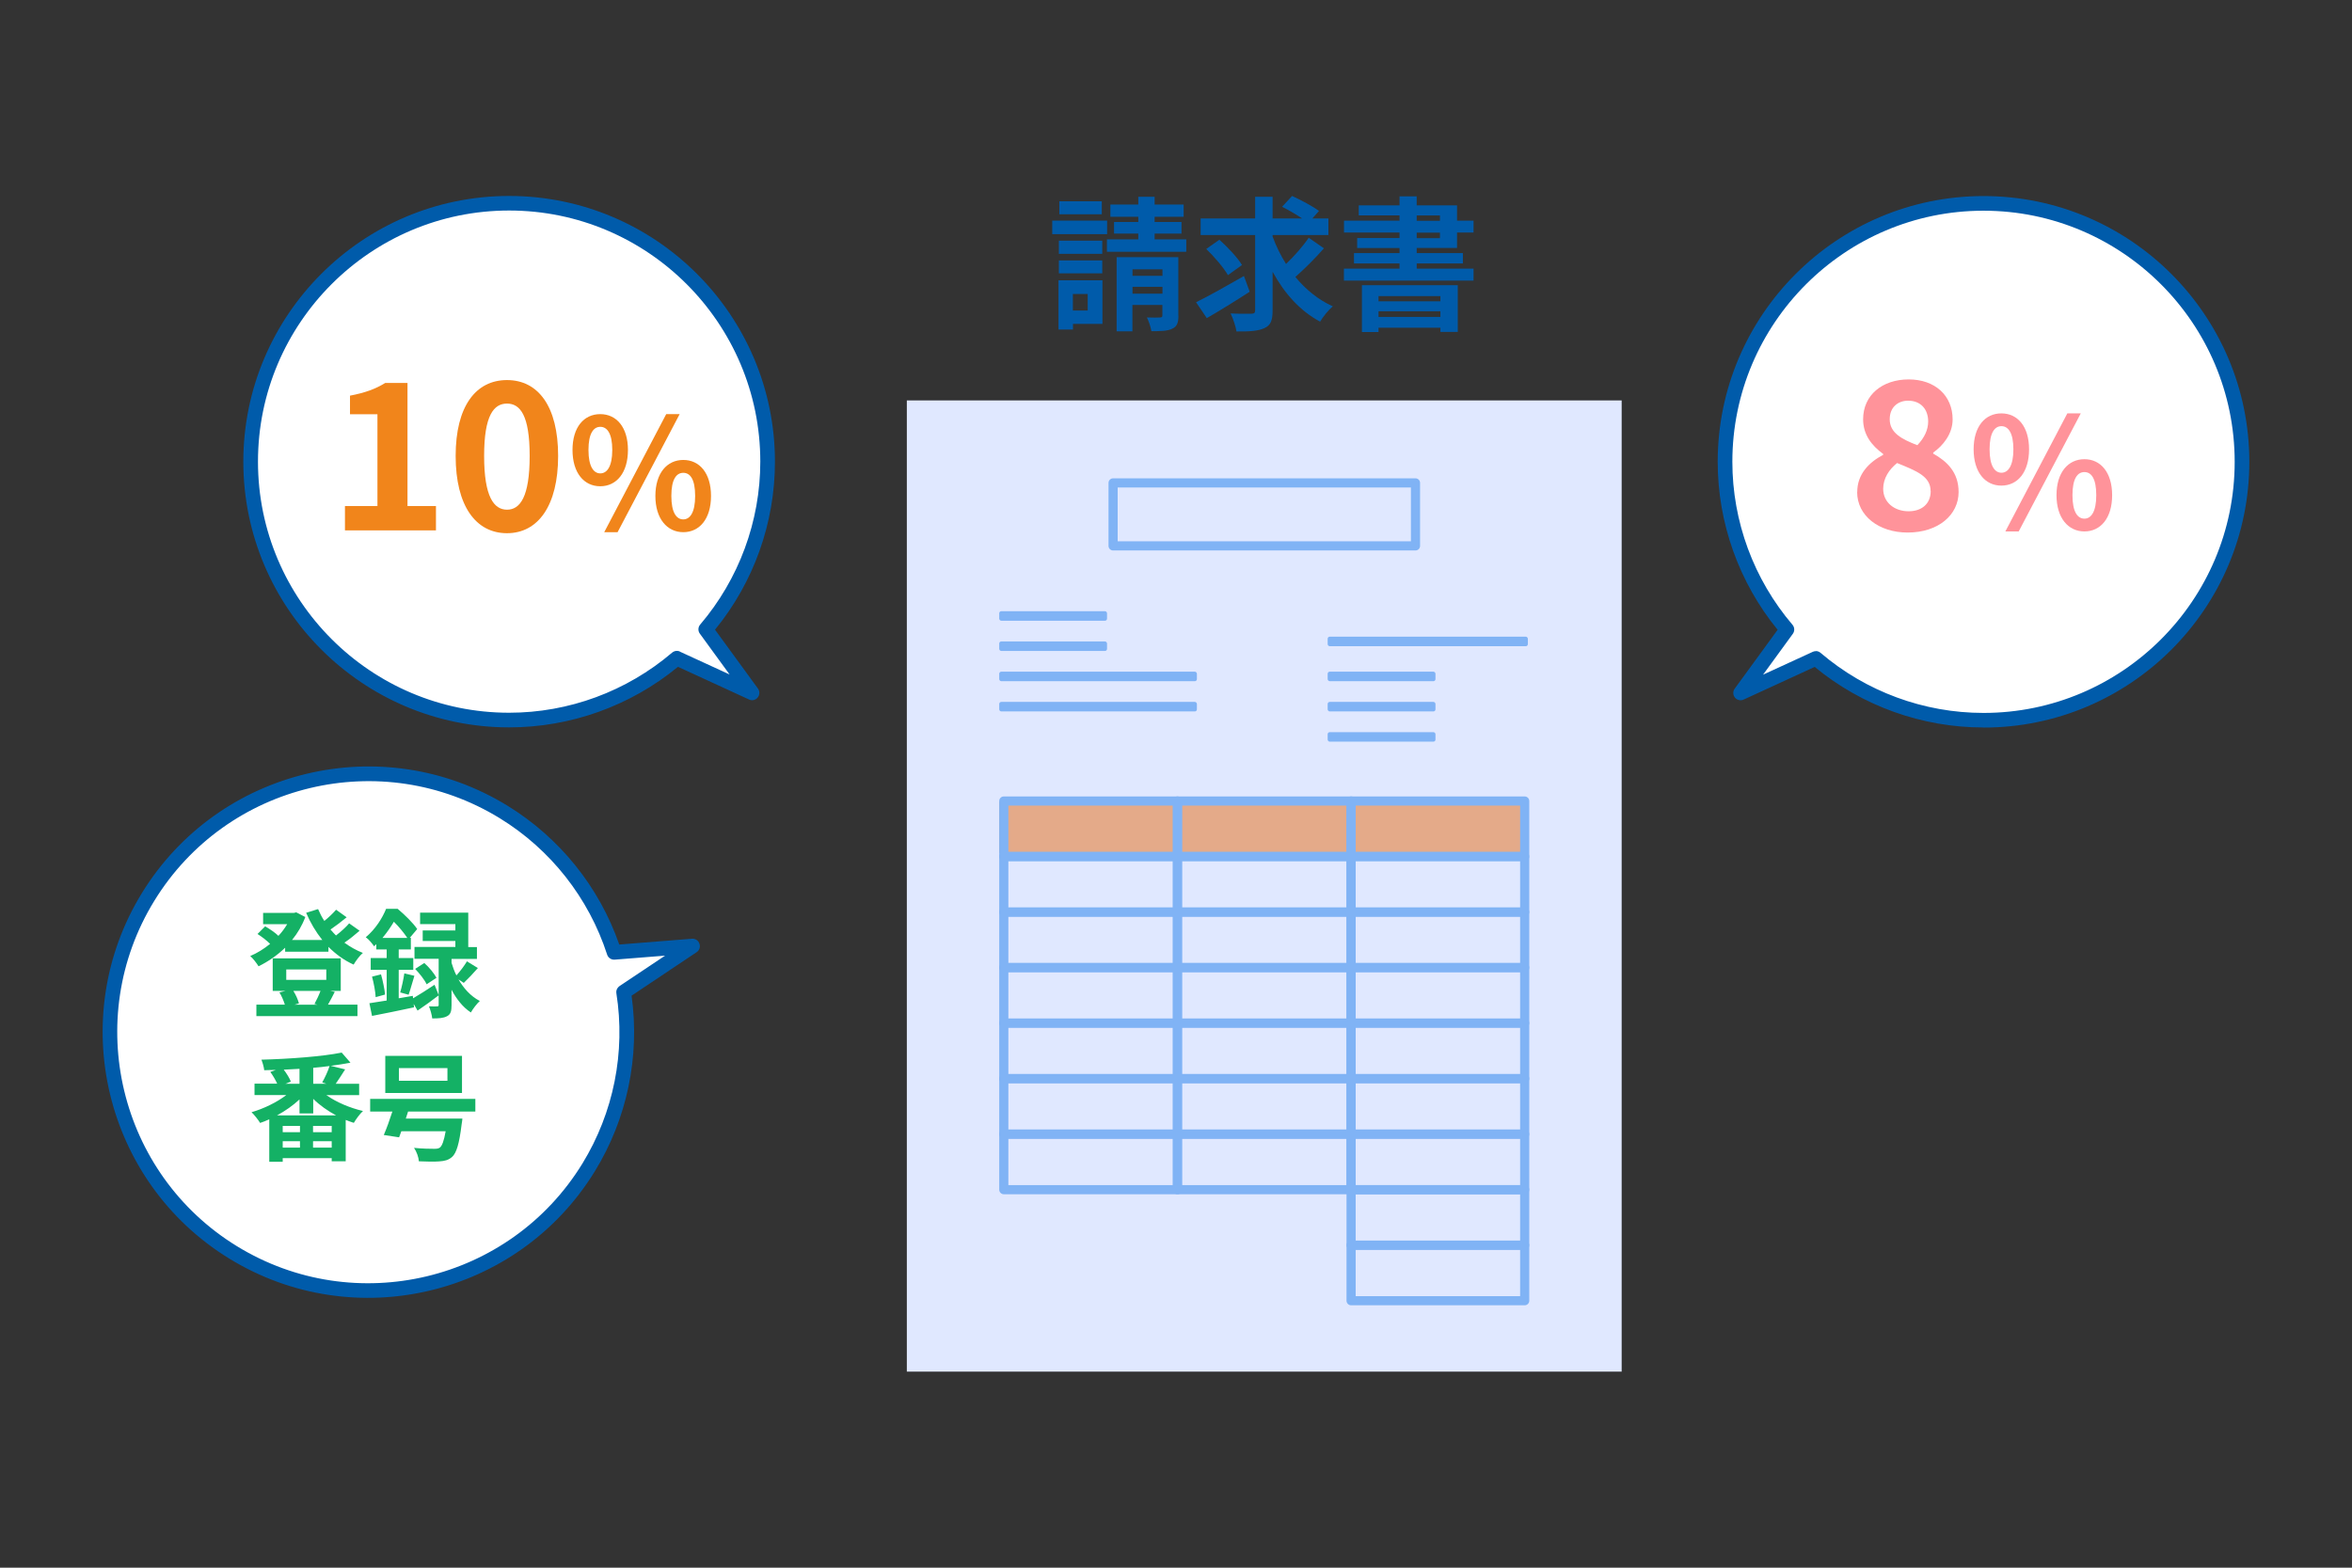 <?xml version="1.0" encoding="UTF-8"?>
<svg id="a" data-name="レイヤー 1" xmlns="http://www.w3.org/2000/svg" width="252" height="168" viewBox="0 0 252 168">
  <rect x="0" y="0" width="252" height="168" fill="#333333" stroke="none"/>
  <defs>
    <style>
      .b {
        fill: #fff;
      }

      .c {
        fill: #f1851b;
      }

      .d {
        fill: #14b165;
      }

      .e {
        fill: #ff939a;
      }

      .f {
        fill: #e0e8ff;
      }

      .g {
        fill: #80b3f5;
      }

      .h {
        fill: #005baa;
      }

      .i {
        fill: #e4aa89;
      }
    </style>
  </defs>
  <g>
    <g>
      <rect class="f" x="97.16" y="42.91" width="76.59" height="104.08"/>
      <rect class="i" x="107.06" y="85.93" width="56.63" height="5.46"/>
      <g>
        <path class="g" d="m151.66,58.99h-32.4c-.27,0-.49-.22-.49-.49v-6.75c0-.27.22-.49.49-.49h32.4c.27,0,.49.22.49.49v6.75c0,.27-.22.49-.49.49Zm-31.91-.98h31.42v-5.77h-31.42v5.77Z"/>
        <path class="g" d="m126.15,98.23h-18.6c-.27,0-.49-.22-.49-.49v-5.95c0-.27.22-.49.49-.49h18.6c.27,0,.49.22.49.49v5.95c0,.27-.22.49-.49.49Zm-18.11-.98h17.62v-4.97h-17.62v4.97Z"/>
        <path class="g" d="m126.15,92.28h-18.6c-.27,0-.49-.22-.49-.49v-5.95c0-.27.22-.49.49-.49h18.6c.27,0,.49.22.49.49v5.95c0,.27-.22.49-.49.49Zm-18.11-.98h17.62v-4.97h-17.62v4.97Z"/>
        <path class="g" d="m144.76,98.23h-18.6c-.27,0-.49-.22-.49-.49v-5.95c0-.27.22-.49.49-.49h18.6c.27,0,.49.22.49.49v5.95c0,.27-.22.49-.49.49Zm-18.11-.98h17.62v-4.97h-17.62v4.97Z"/>
        <path class="g" d="m144.76,92.28h-18.6c-.27,0-.49-.22-.49-.49v-5.95c0-.27.22-.49.49-.49h18.6c.27,0,.49.22.49.49v5.95c0,.27-.22.49-.49.49Zm-18.11-.98h17.62v-4.97h-17.62v4.97Z"/>
        <path class="g" d="m163.36,98.23h-18.6c-.27,0-.49-.22-.49-.49v-5.95c0-.27.22-.49.49-.49h18.6c.27,0,.49.22.49.49v5.95c0,.27-.22.49-.49.49Zm-18.11-.98h17.62v-4.97h-17.62v4.97Z"/>
        <path class="g" d="m163.36,92.28h-18.6c-.27,0-.49-.22-.49-.49v-5.95c0-.27.22-.49.49-.49h18.6c.27,0,.49.22.49.49v5.95c0,.27-.22.49-.49.49Zm-18.11-.98h17.62v-4.97h-17.62v4.97Z"/>
        <path class="g" d="m126.15,104.18h-18.6c-.27,0-.49-.22-.49-.49v-5.95c0-.27.22-.49.49-.49h18.6c.27,0,.49.22.49.49v5.95c0,.27-.22.49-.49.49Zm-18.11-.98h17.62v-4.97h-17.62v4.97Z"/>
        <path class="g" d="m144.76,104.18h-18.6c-.27,0-.49-.22-.49-.49v-5.95c0-.27.22-.49.49-.49h18.6c.27,0,.49.22.49.49v5.95c0,.27-.22.49-.49.49Zm-18.11-.98h17.62v-4.97h-17.62v4.97Z"/>
        <path class="g" d="m163.36,104.18h-18.6c-.27,0-.49-.22-.49-.49v-5.95c0-.27.22-.49.49-.49h18.6c.27,0,.49.22.49.49v5.95c0,.27-.22.49-.49.49Zm-18.11-.98h17.62v-4.97h-17.62v4.97Z"/>
        <path class="g" d="m126.15,110.13h-18.6c-.27,0-.49-.22-.49-.49v-5.95c0-.27.22-.49.49-.49h18.6c.27,0,.49.22.49.49v5.95c0,.27-.22.49-.49.49Zm-18.11-.98h17.62v-4.97h-17.62v4.97Z"/>
        <path class="g" d="m144.76,110.13h-18.6c-.27,0-.49-.22-.49-.49v-5.95c0-.27.22-.49.49-.49h18.6c.27,0,.49.22.49.49v5.95c0,.27-.22.49-.49.49Zm-18.11-.98h17.62v-4.97h-17.62v4.97Z"/>
        <path class="g" d="m163.36,110.13h-18.6c-.27,0-.49-.22-.49-.49v-5.95c0-.27.22-.49.49-.49h18.6c.27,0,.49.22.49.49v5.95c0,.27-.22.49-.49.49Zm-18.11-.98h17.62v-4.97h-17.62v4.97Z"/>
        <path class="g" d="m126.15,116.08h-18.6c-.27,0-.49-.22-.49-.49v-5.95c0-.27.22-.49.49-.49h18.6c.27,0,.49.22.49.49v5.95c0,.27-.22.49-.49.49Zm-18.11-.98h17.62v-4.97h-17.62v4.97Z"/>
        <path class="g" d="m144.76,116.08h-18.6c-.27,0-.49-.22-.49-.49v-5.95c0-.27.22-.49.49-.49h18.6c.27,0,.49.22.49.49v5.95c0,.27-.22.49-.49.49Zm-18.11-.98h17.62v-4.97h-17.62v4.97Z"/>
        <path class="g" d="m163.36,116.08h-18.6c-.27,0-.49-.22-.49-.49v-5.95c0-.27.22-.49.49-.49h18.6c.27,0,.49.22.49.49v5.95c0,.27-.22.49-.49.49Zm-18.11-.98h17.62v-4.97h-17.62v4.97Z"/>
        <path class="g" d="m126.15,122.03h-18.6c-.27,0-.49-.22-.49-.49v-5.95c0-.27.22-.49.49-.49h18.6c.27,0,.49.22.49.49v5.95c0,.27-.22.49-.49.49Zm-18.11-.98h17.62v-4.97h-17.62v4.97Z"/>
        <path class="g" d="m144.76,122.03h-18.6c-.27,0-.49-.22-.49-.49v-5.95c0-.27.22-.49.49-.49h18.6c.27,0,.49.22.49.49v5.95c0,.27-.22.49-.49.49Zm-18.11-.98h17.62v-4.97h-17.62v4.97Z"/>
        <path class="g" d="m163.36,122.03h-18.6c-.27,0-.49-.22-.49-.49v-5.95c0-.27.22-.49.49-.49h18.6c.27,0,.49.22.49.49v5.95c0,.27-.22.49-.49.49Zm-18.11-.98h17.62v-4.97h-17.62v4.97Z"/>
        <path class="g" d="m126.15,127.98h-18.6c-.27,0-.49-.22-.49-.49v-5.95c0-.27.22-.49.49-.49h18.6c.27,0,.49.22.49.49v5.95c0,.27-.22.49-.49.49Zm-18.11-.98h17.62v-4.97h-17.62v4.97Z"/>
        <path class="g" d="m144.76,127.98h-18.6c-.27,0-.49-.22-.49-.49v-5.95c0-.27.22-.49.49-.49h18.6c.27,0,.49.22.49.49v5.95c0,.27-.22.49-.49.49Zm-18.11-.98h17.62v-4.97h-17.62v4.97Z"/>
        <path class="g" d="m163.36,127.98h-18.6c-.27,0-.49-.22-.49-.49v-5.95c0-.27.22-.49.49-.49h18.6c.27,0,.49.22.49.49v5.95c0,.27-.22.49-.49.49Zm-18.11-.98h17.62v-4.97h-17.62v4.97Z"/>
        <path class="g" d="m163.36,133.93h-18.6c-.27,0-.49-.22-.49-.49v-5.95c0-.27.22-.49.49-.49h18.6c.27,0,.49.22.49.49v5.95c0,.27-.22.49-.49.49Zm-18.11-.98h17.62v-4.97h-17.62v4.97Z"/>
        <path class="g" d="m163.36,139.88h-18.6c-.27,0-.49-.22-.49-.49v-5.95c0-.27.22-.49.49-.49h18.6c.27,0,.49.22.49.49v5.95c0,.27-.22.49-.49.49Zm-18.11-.98h17.62v-4.97h-17.62v4.97Z"/>
      </g>
      <rect class="g" x="142.25" y="68.23" width="21.45" height="1.02" rx=".22" ry=".22"/>
      <rect class="g" x="107.06" y="65.5" width="11.55" height="1.02" rx=".22" ry=".22"/>
      <rect class="g" x="107.06" y="68.74" width="11.55" height="1.02" rx=".22" ry=".22"/>
      <rect class="g" x="107.06" y="71.98" width="21.18" height="1.02" rx=".22" ry=".22"/>
      <rect class="g" x="142.25" y="71.98" width="11.55" height="1.02" rx=".22" ry=".22"/>
      <rect class="g" x="142.25" y="75.22" width="11.55" height="1.02" rx=".22" ry=".22"/>
      <rect class="g" x="142.25" y="78.46" width="11.55" height="1.02" rx=".22" ry=".22"/>
      <rect class="g" x="107.06" y="75.22" width="21.18" height="1.02" rx=".22" ry=".22"/>
    </g>
    <g>
      <path class="h" d="m118.62,25.09h-5.88v-1.45h5.88v1.45Zm-.5,9.62h-3.16v.6h-1.55v-5.27h4.71v4.67Zm-.02-7.51h-4.65v-1.41h4.65v1.41Zm-4.65.71h4.65v1.38h-4.65v-1.38Zm4.6-4.95h-4.55v-1.39h4.55v1.39Zm-3.1,8.54v1.78h1.59v-1.78h-1.59Zm12.15-5.85v1.33h-8.5v-1.33h3.36v-.62h-2.6v-1.24h2.6v-.56h-2.99v-1.31h2.99v-.83h1.75v.83h3.11v1.31h-3.11v.56h2.88v1.24h-2.88v.62h3.39Zm-.84,8.17c0,.77-.14,1.17-.67,1.41-.51.25-1.24.26-2.23.26-.06-.45-.28-1.07-.48-1.47.57.02,1.21.02,1.41,0,.2,0,.25-.06.25-.23v-1.11h-3.21v2.83h-1.69v-7.95h6.61v6.26Zm-4.92-4.96v.7h3.21v-.7h-3.21Zm3.21,2.61v-.73h-3.21v.73h3.21Z"/>
      <path class="h" d="m133.9,31.26c-1.53.99-3.25,2.06-4.6,2.83l-1.15-1.7c1.29-.63,3.28-1.75,5.13-2.81l.62,1.69Zm7.94-4.64c-.93,1.07-2.11,2.23-3.05,3.06,1.1,1.34,2.45,2.44,4.01,3.15-.45.37-1.05,1.11-1.36,1.64-2.17-1.16-3.84-3.05-5.09-5.35v4.14c0,1.08-.2,1.59-.85,1.89-.65.32-1.64.39-3.02.37-.08-.53-.36-1.38-.63-1.93.94.05,1.92.03,2.23.03.29,0,.4-.09.4-.37v-8.06h-5.84v-1.78h5.84v-2.32h1.87v2.32h3.16c-.63-.43-1.47-.91-2.14-1.25l1.07-1.16c.93.43,2.23,1.11,2.88,1.61l-.71.8h1.72v1.78h-5.98v.15c.37,1.04.87,2.03,1.44,2.95.87-.83,1.83-1.92,2.43-2.81l1.63,1.13Zm-10.28,2.86c-.43-.77-1.47-1.98-2.32-2.8l1.41-.99c.87.79,1.94,1.9,2.42,2.71l-1.5,1.08Z"/>
      <path class="h" d="m151.79,26.58v.54h4.95v1.11h-4.95v.56h6.09v1.28h-13.89v-1.28h5.96v-.56h-4.88v-1.11h4.88v-.54h-4.54v-1.07h4.54v-.59h-5.95v-1.27h5.95v-.57h-4.37v-1.07h4.37v-.97h1.84v.97h4.32v1.64h1.77v1.27h-1.77v1.65h-4.32Zm-5.87,3.98h10.27v5.01h-1.86v-.45h-6.63v.46h-1.78v-5.03Zm1.78,1.17v.56h6.63v-.56h-6.63Zm6.63,2.23v-.6h-6.63v.6h6.63Zm-2.54-10.3h2.49v-.57h-2.49v.57Zm0,1.86h2.49v-.59h-2.49v.59Z"/>
    </g>
  </g>
  <g>
    <g>
      <path class="b" d="m54.55,21.79c15.29,0,27.69,12.4,27.69,27.69,0,6.86-2.5,13.13-6.63,17.97l4.96,6.81-8.06-3.71c-4.84,4.13-11.11,6.63-17.97,6.63-15.29,0-27.69-12.4-27.69-27.69,0-15.29,12.4-27.69,27.69-27.69Z"/>
      <path class="h" d="m26.07,49.48c0-15.7,12.77-28.48,28.48-28.48,15.7,0,28.48,12.77,28.48,28.48,0,6.56-2.27,12.92-6.42,18l4.6,6.31c.21.29.2.68-.03.96-.23.28-.61.37-.93.21l-7.61-3.5c-5.09,4.19-11.49,6.49-18.09,6.49-15.7,0-28.48-12.77-28.48-28.48Zm46.77,20.35l5.33,2.45-3.19-4.38c-.21-.29-.2-.69.04-.97,4.15-4.87,6.44-11.07,6.44-17.46,0-14.84-12.07-26.91-26.91-26.91-14.84,0-26.91,12.07-26.91,26.91s12.07,26.91,26.91,26.91c6.39,0,12.59-2.29,17.46-6.44.14-.12.33-.19.51-.19.11,0,.22.02.33.07Z"/>
    </g>
    <g>
      <path class="b" d="m15.87,96.13c8-13.03,25.05-17.12,38.09-9.11,5.84,3.59,9.88,9,11.84,15.05l8.4-.67-7.38,4.93c.99,6.28-.16,12.93-3.75,18.78-8,13.03-25.05,17.12-38.09,9.11-13.03-8-17.12-25.05-9.11-38.09Z"/>
      <path class="h" d="m24.57,134.88c-13.38-8.21-17.59-25.78-9.37-39.17,8.21-13.38,25.78-17.59,39.17-9.37,5.59,3.43,9.83,8.7,11.98,14.88l7.79-.62c.36-.03.69.19.8.53.12.34,0,.71-.3.91l-6.97,4.66c.91,6.53-.48,13.19-3.93,18.81-8.21,13.38-25.78,17.59-39.17,9.37Zm41.81-29.21l4.88-3.26-5.4.43c-.36.03-.7-.19-.81-.54-1.97-6.08-6.06-11.28-11.51-14.62-12.65-7.76-29.25-3.79-37.01,8.86-7.76,12.65-3.79,29.25,8.86,37.01,12.65,7.76,29.25,3.79,37.01-8.86,3.34-5.45,4.64-11.93,3.64-18.25-.03-.19.01-.38.11-.53.06-.09.14-.18.23-.24Z"/>
    </g>
    <g>
      <path class="c" d="m36.96,54.23h3.48v-9.84h-2.94v-1.99c1.62-.31,2.74-.72,3.77-1.36h2.39v13.19h3.05v2.61h-9.75v-2.61Z"/>
      <path class="c" d="m48.82,48.86c0-5.34,2.17-8.13,5.5-8.13s5.48,2.8,5.48,8.13-2.15,8.28-5.48,8.28-5.5-2.91-5.5-8.28Zm7.93,0c0-4.38-1.03-5.61-2.43-5.61s-2.45,1.23-2.45,5.61,1.05,5.76,2.45,5.76,2.43-1.36,2.43-5.76Z"/>
      <path class="c" d="m61.34,48.22c0-2.45,1.23-3.84,2.97-3.84s2.97,1.4,2.97,3.84-1.22,3.89-2.97,3.89-2.97-1.45-2.97-3.89Zm4.26,0c0-1.79-.56-2.48-1.28-2.48s-1.27.69-1.27,2.48.56,2.51,1.27,2.51,1.28-.72,1.28-2.51Zm5.77-3.84h1.45l-6.65,12.65h-1.43l6.64-12.65Zm-1.15,8.77c0-2.45,1.25-3.86,2.99-3.86s2.97,1.41,2.97,3.86-1.23,3.88-2.97,3.88-2.99-1.45-2.99-3.88Zm4.26,0c0-1.81-.54-2.48-1.27-2.48s-1.28.67-1.28,2.48.56,2.51,1.28,2.51,1.27-.74,1.27-2.51Z"/>
    </g>
    <g>
      <path class="d" d="m38.53,99.74c-.5.44-1.08.91-1.63,1.28.6.44,1.27.82,1.98,1.1-.34.28-.77.86-.99,1.25-1.01-.45-1.91-1.11-2.7-1.9v.52h-4.64v-.43c-.86.83-1.84,1.5-2.85,1.99-.2-.33-.59-.84-.89-1.1.73-.3,1.46-.76,2.13-1.3-.35-.35-.89-.77-1.35-1.06l.82-.82c.48.28,1.07.67,1.42,1.02.37-.39.68-.82.94-1.25h-2.58v-1.21h3.3l.25-.06.97.5c-.34.92-.83,1.74-1.42,2.46h3.24c-.69-.86-1.27-1.84-1.73-2.91l1.28-.4c.19.44.4.87.67,1.27.47-.38.93-.82,1.26-1.2l1.13.81c-.54.45-1.17.93-1.73,1.31.19.23.39.44.59.64.52-.4,1.06-.89,1.41-1.3l1.1.78Zm-2.66,6.55c-.26.52-.52,1.01-.73,1.37h3.16v1.23h-10.83v-1.23h3.05c-.13-.42-.34-.92-.58-1.31l.65-.16h-1.37v-3.49h7.29v3.49h-1.13l.49.1Zm-5.2-1.28h4.29v-1.12h-4.29v1.12Zm.76,1.18c.28.43.5.96.6,1.34l-.48.14h2.48l-.34-.08c.21-.38.48-.94.65-1.4h-2.92Z"/>
      <path class="d" d="m44.28,106.97c.63-.37,1.46-.89,2.28-1.44l.45,1.13c-.74.57-1.55,1.15-2.27,1.64l-.42-.72.04.37c-1.56.33-3.22.68-4.5.92l-.28-1.36c.53-.08,1.16-.18,1.85-.29v-3.29h-1.71v-1.26h1.71v-.92h-1.11v-.57c-.08.08-.16.15-.24.23-.19-.29-.6-.78-.89-.97,1.06-.89,1.79-2.08,2.18-3.05h1.23c.74.62,1.66,1.51,2.1,2.17l-.79.94h.11v1.25h-1.3v.92h1.56v1.26h-1.56v3.05l1.51-.26.03.25Zm-3.46-2.56c.2.69.38,1.59.44,2.17l-1.01.28c-.03-.6-.2-1.51-.39-2.2l.96-.24Zm2.82-3.9c-.35-.52-.91-1.22-1.44-1.73-.32.54-.72,1.13-1.22,1.73h2.66Zm-.76,5.84c.16-.55.36-1.45.44-2.04l1.08.26c-.23.71-.43,1.51-.62,2.03l-.91-.25Zm6.23-1.42c.53.93,1.28,1.81,2.3,2.34-.3.26-.74.84-.96,1.23-.89-.58-1.57-1.49-2.07-2.43v1.65c0,.63-.09.98-.48,1.18-.39.21-.88.24-1.59.24-.04-.38-.19-.91-.35-1.3.35.03.73.01.86.01.14,0,.18-.04.18-.16v-4.94h-2.59v-1.27h4.38v-.64h-3.5v-1.13h3.5v-.68h-3.78v-1.23h5.16v3.69h.93v1.27h-2.72v.42c.13.43.29.89.52,1.35.39-.43.86-1.05,1.13-1.51l1.17.72c-.5.58-1.07,1.17-1.51,1.59l-.59-.39Zm-3.65-1.73c.5.44,1.06,1.11,1.3,1.59l-1.05.69c-.21-.47-.76-1.16-1.23-1.65l.98-.63Z"/>
      <path class="d" d="m34.97,117.36c1.07.76,2.52,1.37,3.92,1.7-.33.3-.76.89-.98,1.27-.29-.09-.58-.2-.87-.31v4.43h-1.5v-.34h-5.25v.39h-1.44v-4.55c-.33.15-.65.28-.98.39-.2-.33-.62-.87-.92-1.15,1.31-.38,2.71-1.06,3.73-1.84h-3.41v-1.22h2.43c-.18-.4-.47-.89-.74-1.26l.6-.21c-.43.01-.84.01-1.25.03-.03-.33-.18-.83-.3-1.13,3.01-.08,6.54-.34,8.6-.76l.94,1.08c-.64.13-1.36.24-2.12.34l1.55.38c-.34.54-.71,1.11-1.01,1.54h2.51v1.22h-3.51Zm1.06,2.18c-.92-.49-1.78-1.1-2.47-1.78v1.56h-1.47v-1.5c-.69.64-1.52,1.23-2.41,1.71h6.35Zm-3.89,1.12h-1.85v.67h1.85v-.67Zm-1.85,2.32h1.85v-.68h-1.85v.68Zm1.8-8.44c-.57.04-1.12.06-1.69.09.32.42.63.92.76,1.28l-.58.23h1.51v-1.6Zm3.45,6.12h-2v.67h2v-.67Zm0,2.32v-.68h-2v.68h2Zm-1.02-6.98c.28-.49.62-1.21.79-1.76-.57.08-1.15.14-1.75.19v1.71h1.4l-.44-.14Z"/>
      <path class="d" d="m43.72,119.13l-.24.74h6.06s-.03.42-.08.62c-.25,2.07-.55,3.06-1.01,3.48-.39.35-.79.45-1.39.49-.48.04-1.3.03-2.18-.01-.03-.43-.23-1.02-.52-1.44.84.09,1.76.1,2.14.1.29,0,.45-.01.63-.13.24-.19.44-.73.62-1.75h-4.75c-.08.24-.16.45-.24.65l-1.64-.25c.29-.67.63-1.6.92-2.51h-2.38v-1.36h11.27v1.36h-7.23Zm5.78-2h-8.22v-3.98h8.22v3.98Zm-1.56-2.67h-5.2v1.36h5.2v-1.36Z"/>
    </g>
  </g>
  <g>
    <path class="b" d="m212.52,21.79c-15.29,0-27.69,12.4-27.69,27.69,0,6.86,2.5,13.13,6.63,17.97l-4.96,6.81,8.06-3.71c4.84,4.13,11.11,6.63,17.97,6.63,15.29,0,27.69-12.4,27.69-27.69,0-15.29-12.4-27.69-27.69-27.69Z"/>
    <path class="h" d="m212.52,77.96c-6.6,0-13-2.3-18.09-6.49l-7.61,3.5c-.32.15-.71.06-.93-.21-.23-.28-.24-.67-.03-.96l4.6-6.31c-4.14-5.07-6.42-11.44-6.42-18,0-15.7,12.77-28.48,28.48-28.48,15.7,0,28.48,12.77,28.48,28.48s-12.77,28.48-28.48,28.48Zm-17.97-8.19c.18,0,.36.06.51.19,4.86,4.15,11.06,6.44,17.46,6.44,14.84,0,26.91-12.07,26.91-26.91s-12.07-26.91-26.91-26.91c-14.84,0-26.91,12.07-26.91,26.91,0,6.39,2.29,12.59,6.44,17.46.24.28.25.68.04.97l-3.19,4.38,5.33-2.45c.1-.05.22-.07.33-.07Z"/>
  </g>
  <g>
    <path class="e" d="m198.99,52.73c0-1.95,1.29-3.2,2.78-3.99v-.09c-1.23-.9-2.15-2.06-2.15-3.72,0-2.61,2.08-4.27,4.88-4.27s4.71,1.71,4.71,4.29c0,1.56-1.05,2.83-2.08,3.55v.11c1.47.83,2.72,1.99,2.72,4.12,0,2.45-2.17,4.34-5.46,4.34-3.09,0-5.41-1.8-5.41-4.34Zm7.86-.11c0-1.58-1.51-2.15-3.59-3-.85.68-1.49,1.64-1.49,2.76,0,1.47,1.21,2.41,2.72,2.41,1.38,0,2.37-.77,2.37-2.17Zm-.26-7.45c0-1.31-.79-2.23-2.15-2.23-1.09,0-1.97.7-1.97,1.99,0,1.45,1.27,2.13,2.96,2.78.75-.79,1.16-1.64,1.16-2.54Z"/>
    <path class="e" d="m211.46,48.15c0-2.45,1.23-3.85,2.97-3.85s2.97,1.4,2.97,3.85-1.22,3.89-2.97,3.89-2.97-1.45-2.97-3.89Zm4.26,0c0-1.79-.56-2.48-1.28-2.48s-1.27.69-1.27,2.48.56,2.51,1.27,2.51,1.28-.72,1.28-2.51Zm5.77-3.85h1.45l-6.65,12.65h-1.43l6.64-12.65Zm-1.15,8.77c0-2.45,1.25-3.86,2.99-3.86s2.97,1.41,2.97,3.86-1.23,3.88-2.97,3.88-2.99-1.45-2.99-3.88Zm4.26,0c0-1.81-.54-2.48-1.27-2.48s-1.28.67-1.28,2.48.56,2.51,1.28,2.51,1.27-.74,1.27-2.51Z"/>
  </g>
</svg>